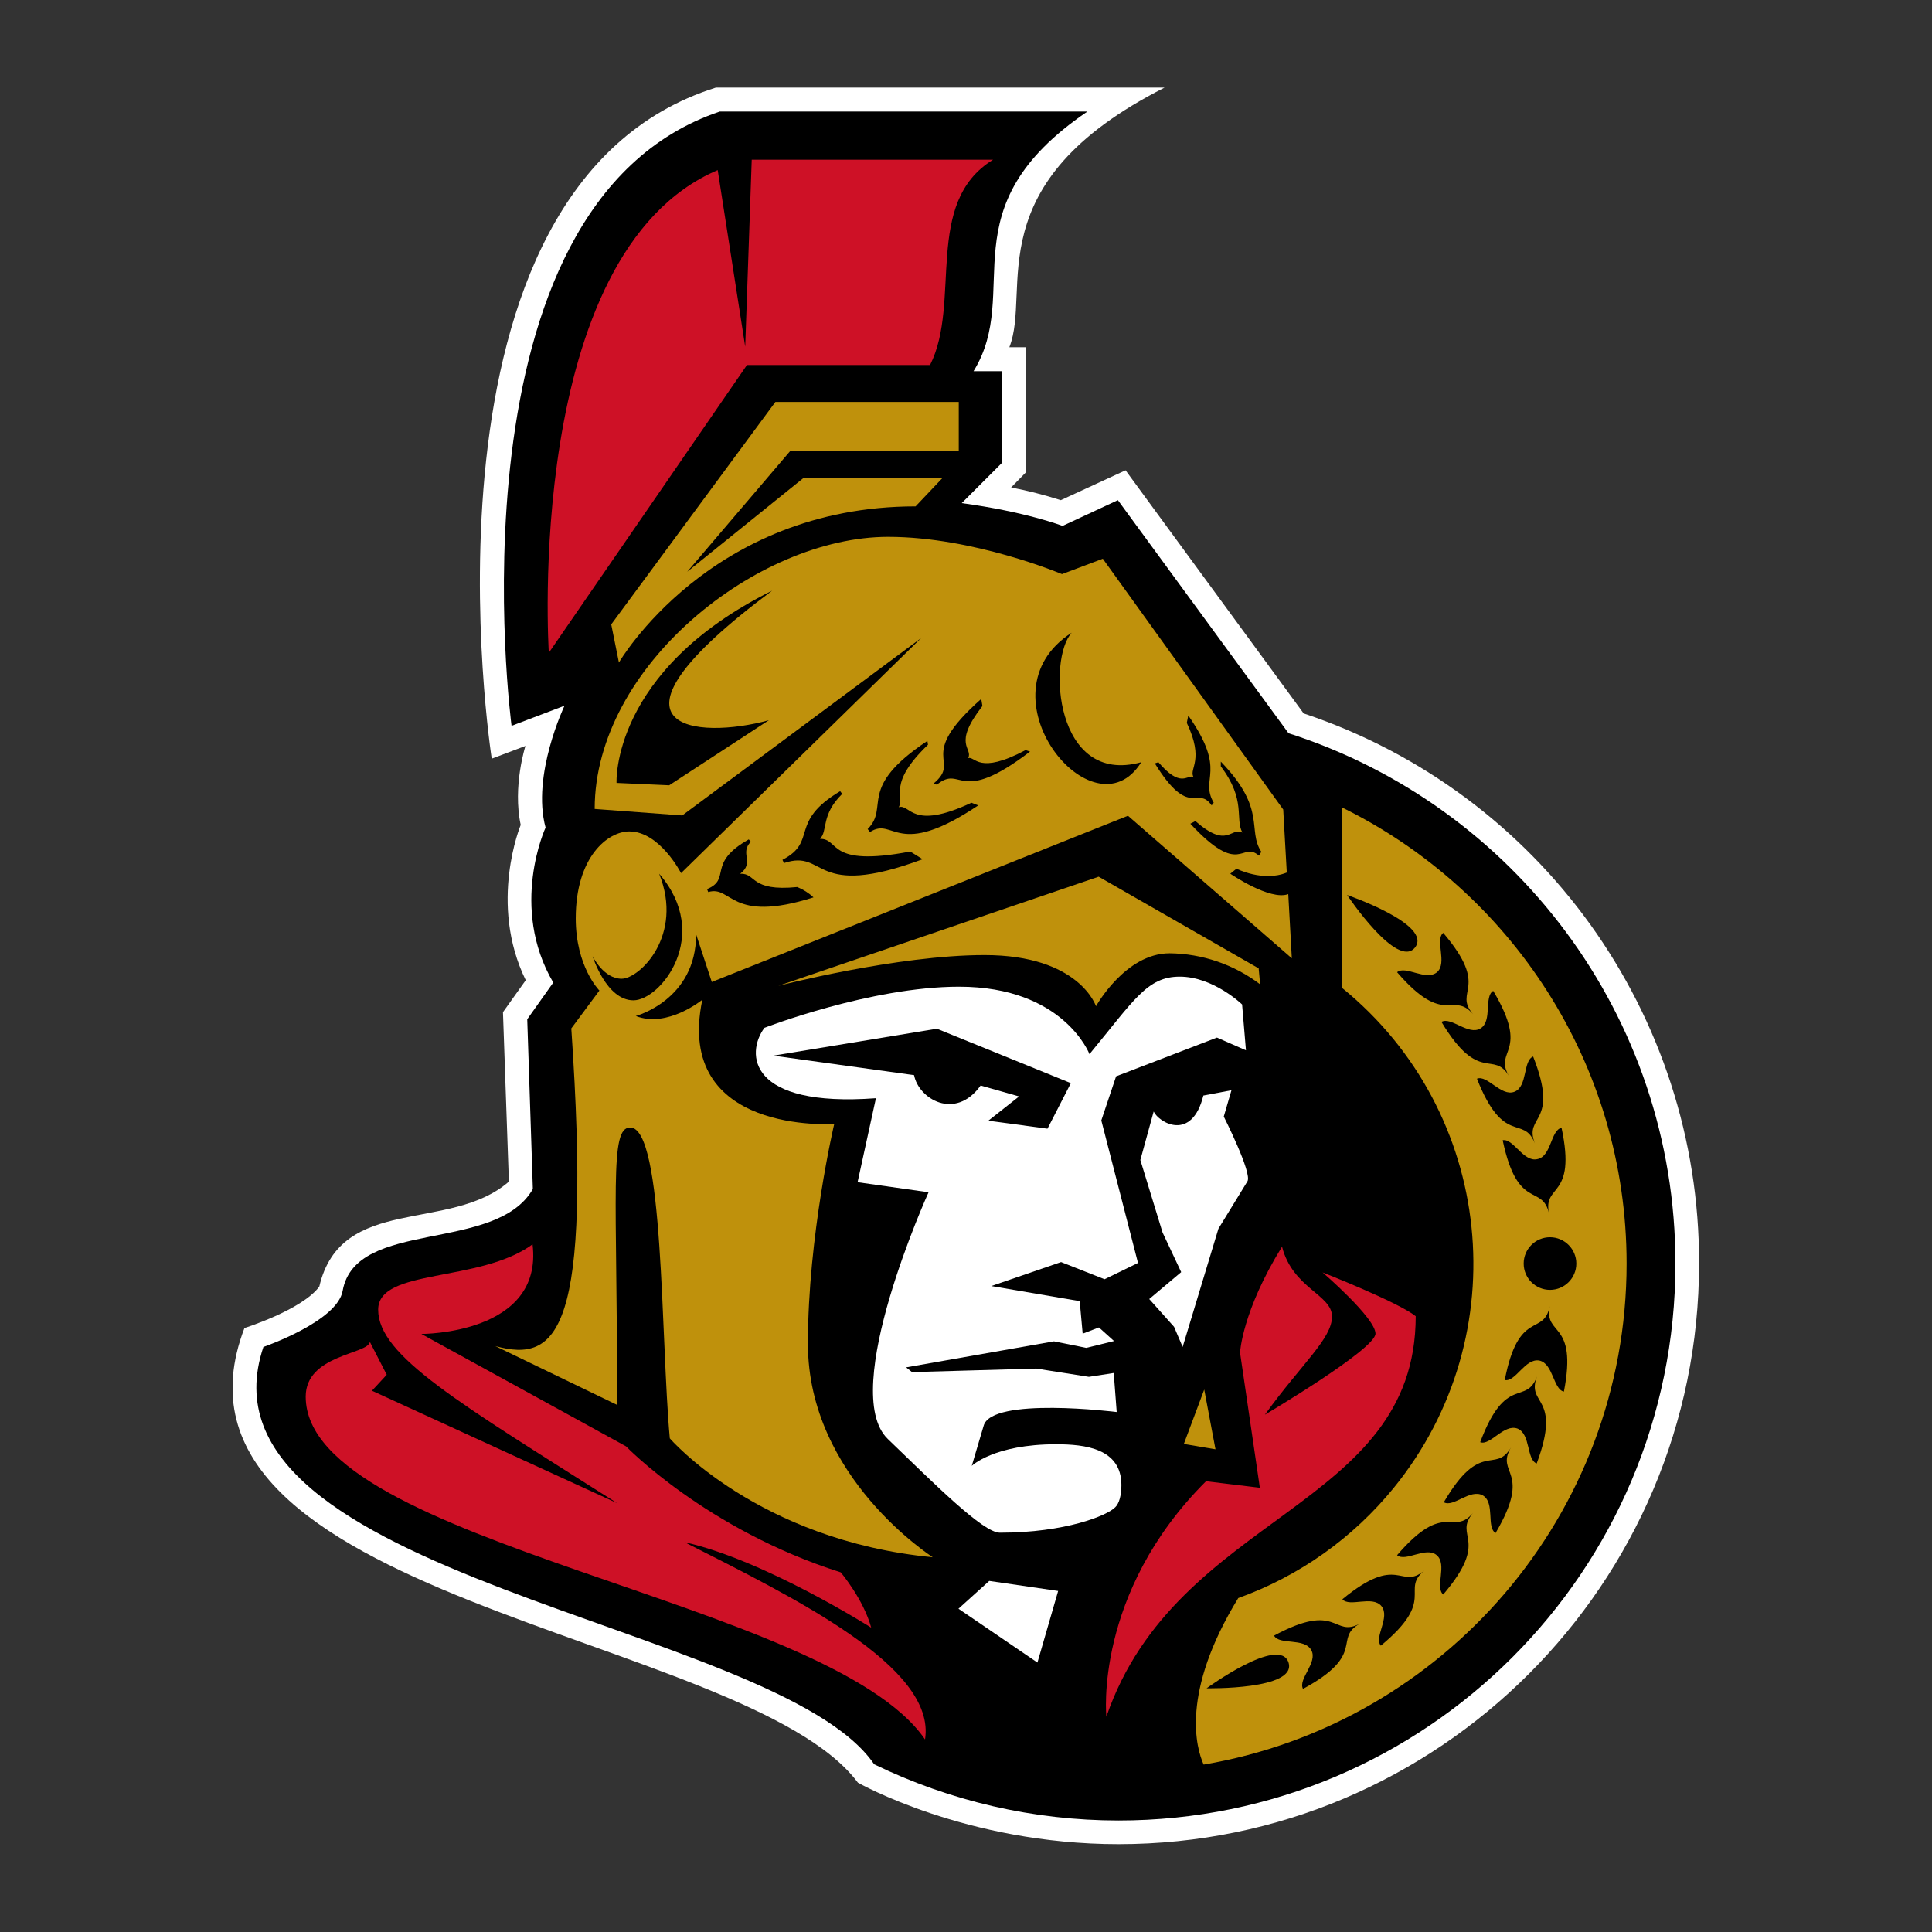 <?xml version="1.0" encoding="utf-8"?>
<!-- Generator: Adobe Illustrator 16.0.4, SVG Export Plug-In . SVG Version: 6.00 Build 0)  -->
<!DOCTYPE svg PUBLIC "-//W3C//DTD SVG 1.1//EN" "http://www.w3.org/Graphics/SVG/1.1/DTD/svg11.dtd">
<svg version="1.1" id="Layer_1" xmlns="http://www.w3.org/2000/svg" xmlns:xlink="http://www.w3.org/1999/xlink" x="0px" y="0px"
	 width="300px" height="300px" viewBox="0 0 300 300" enable-background="new 0 0 300 300" xml:space="preserve">
<rect x="0" y="0" width="300" height="300" fill="#333333" stroke="none"/>
<title>Ottawa Senators</title>
<g>
	<g>
		<g>
			<defs>
				<rect id="SVGID_1_" x="36.123" y="13.597" width="227.754" height="272.807"/>
			</defs>
			<clipPath id="SVGID_2_">
				<use xlink:href="#SVGID_1_"  overflow="visible"/>
			</clipPath>
			<g clip-path="url(#SVGID_2_)">
				<path fill="#FFFFFF" d="M202.428,110.779l-27.65-37.751l-10.058,4.637c-2.531-0.809-5.107-1.469-7.716-1.973l2.252-2.297V53.922
					h-2.528c3.539-8.91-5.328-25.399,24.111-40.325h-69.67C62.439,28.891,76.356,117.806,76.356,117.806l5.234-1.975
					c0,0-2.021,6.292-0.735,12.262c0,0-5.051,12.171,0.781,24.112l-3.536,4.961l0.918,26.316
					c-9.185,7.993-26.086,1.928-29.44,16.304c-2.709,3.628-11.619,6.431-11.619,6.431c-16.121,42.207,77.755,47.166,95.253,70.59
					c0,0,16.763,9.553,40.462,9.553c49.691,0,90.155-40.415,90.155-90.155C263.923,157.469,239.171,123.036,202.428,110.779z"/>
			</g>
		</g>
	</g>
	<g>
		<g>
			<defs>
				<rect id="SVGID_3_" x="36.123" y="17.317" width="224.08" height="265.413"/>
			</defs>
			<clipPath id="SVGID_4_">
				<use xlink:href="#SVGID_3_"  overflow="visible"/>
			</clipPath>
			<g clip-path="url(#SVGID_4_)">
				<path d="M200.084,113.856l-26.501-36.192l-8.587,3.997c0,0-5.741-2.205-15.663-3.537l6.248-6.247V57.639h-4.409
					c7.669-12.444-4.409-25.304,17.681-40.322h-57.086c-43.079,14.514-32.333,95.391-32.333,95.391l8.221-3.124
					c0,0-5.144,10.793-2.939,18.923c0,0-5.695,12.308,1.194,24.064l-4.041,5.697l0.872,26.362c-5.74,10.01-27.51,4.544-29.53,15.797
					c-0.827,4.778-12.309,8.727-12.309,8.727c-12.079,35.916,79.729,42.669,94.84,64.804c11.822,5.743,24.794,8.726,37.936,8.726
					c47.763,0,86.48-38.718,86.48-86.481C260.156,157.671,234.941,125.016,200.084,113.856z"/>
			</g>
		</g>
	</g>
	<path fill="#CE1126" d="M205.366,197.581c0,0,8.22,7.072,8.22,9.508c0,2.433-17.177,12.585-17.177,12.585
		c5.742-7.947,10.427-11.804,10.427-15.249c0-3.399-6.109-4.364-7.762-10.841c-6.201,10.013-6.522,16.443-6.522,16.443l3.078,20.99
		l-8.36-1.011c-17.452,17.405-15.475,36.56-15.475,36.56c10.928-31.738,48.037-32.197,48.037-62.188
		C217.076,202.174,205.366,197.581,205.366,197.581z M106.3,239.468c12.4,2.755,28.98,13.273,28.98,13.273
		c-1.194-4.411-4.729-8.589-4.729-8.589c-20.851-6.614-33.343-19.565-33.343-19.565l-31.782-17.452c0,0,18.968,0.092,17.269-13.917
		c-8.22,6.02-23.973,3.676-23.973,10.15c0,7.166,12.493,14.422,37.109,30.038l-38.074-17.454l2.296-2.481l-2.617-5.096
		c-0.276,1.929-9.966,1.973-9.966,8.495c0,22.963,81.292,31.508,96.17,53.231C145.431,258.803,123.201,248.055,106.3,239.468
		L106.3,239.468z M115.715,53.829l-4.271-27.419c-30.267,12.905-26.225,74.954-26.225,74.954l30.772-44.688h28.429
		c4.915-9.736-1.102-25.214,9.782-31.875h-37.475L115.715,53.829z"/>
	<path fill="#FFFFFF" d="M171.517,198.64l5.189-2.529l-5.695-22.135l2.296-6.846l15.663-6.016l4.501,1.975l-0.598-7.118
		c0,0-4.454-4.319-9.69-4.319c-5.052,0-7.074,3.63-14.009,12.033c0,0-3.997-10.472-20.254-10.472
		c-13.732,0-30.221,6.385-30.221,6.385c-2.939,3.996-2.526,12.401,17.315,10.932l-2.849,13.043l11.023,1.562
		c0,0-14.008,30.862-6.339,38.303c7.303,7.025,14.788,14.558,17.407,14.558c10.194,0,16.671-2.663,17.913-3.948
		c0.596-0.551,0.963-1.838,0.963-3.443c0-5.695-5.648-6.341-10.148-6.341c-9.646,0-13.089,3.354-13.089,3.354l1.837-6.201
		c1.194-4.59,20.668-2.157,20.668-2.157l-0.461-6.062l-3.857,0.598l-8.175-1.285l-19.291,0.55l-0.917-0.735l22.963-4.043
		l5.008,1.014l4.316-1.059l-2.344-2.112l-2.526,0.966l-0.46-5.051l-13.73-2.344l10.838-3.722L171.517,198.64z"/>
	<path fill="#FFFFFF" d="M148.829,249.801l12.262,8.36l3.217-11.118l-10.701-1.56L148.829,249.801z M191.221,169.291l-4.364,0.825
		c-1.791,7.212-6.889,4.226-7.716,2.479l-2.068,7.531l3.448,11.253l2.893,6.155l-4.962,4.178l3.857,4.317l1.332,3.124l5.559-18.368
		l4.502-7.35c0.779-1.241-3.675-10.059-3.675-10.059L191.221,169.291z"/>
	<path fill="#BF910C" d="M142.169,78.629l4.181-4.408h-21.587l-18.05,14.559l15.983-18.738h26.179v-7.625h-28.474l-25.49,34.538
		l1.194,5.923C96.105,102.879,110.158,78.629,142.169,78.629z M195.444,150.368l-24.846-14.236l-49.739,16.947
		c0,0,18.417-4.777,32.012-4.777c14.741,0,17.315,7.944,17.315,7.944s4.546-8.22,11.435-8.22c5.08,0.057,10.007,1.748,14.053,4.82
		L195.444,150.368z"/>
	<path fill="#BF910C" d="M208.397,125.384v28.016c23.651,19.208,27.255,53.954,8.047,77.606
		c-6.342,7.811-14.701,13.737-24.169,17.142c-9.003,14.698-6.522,23.331-5.373,25.856c37.2-6.293,65.675-38.761,65.675-77.8
		C252.579,165.158,234.528,138.243,208.397,125.384z M186.993,215.768l-3.168,8.45l4.915,0.828L186.993,215.768z M125.452,208.65
		c0-16.764,4.087-34.124,4.087-34.124s-24.892,1.744-20.483-19.289c0,0-5.419,4.454-10.333,2.524c0,0,9.37-2.479,9.37-12.676
		l2.435,7.396l64.619-25.811l25.446,22.136l-0.552-9.967c-2.847,1.057-9.003-3.169-9.003-3.169l0.964-0.78
		c0,0,4.134,2.112,7.809,0.597l-0.552-9.783l-28.015-38.946l-6.337,2.39c0,0-13.686-5.788-27.005-5.788
		c-20.301,0-45.561,20.07-45.561,42.254l13.594,1.009l37.11-27.556l-37.293,36.512c0,0-3.306-6.476-8.038-6.476
		c-3.306,0-8.313,3.904-8.313,13.502c0,7.533,3.673,11.206,3.673,11.206l-4.363,5.879c3.215,47.168-2.112,51.989-11.802,49.327
		l18.922,9.139c0-33.021-1.24-43.08,2.021-43.08c5.283,0,4.73,32.837,6.154,48.27c0,0,13.639,15.845,40.83,18.463
		C144.833,241.763,125.452,229.5,125.452,208.65L125.452,208.65z"/>
	<path d="M143.271,133.42l-1.928-1.193c-13.044,2.48-10.839-1.976-14.009-1.976c1.24-1.24,0.093-3.673,3.444-6.979l-0.321-0.414
		c-8.083,4.823-3.398,7.762-8.956,10.655l0.23,0.506C128.391,131.767,125.956,139.851,143.271,133.42z"/>
	<path d="M102.352,135.671c3.857,9.6-3.033,16.306-5.833,16.306c-2.802,0-4.5-3.491-4.5-3.491s2.112,6.843,6.337,6.843
		C102.581,155.328,110.617,145.224,102.352,135.671z M126.325,139.345c-0.739-0.684-1.594-1.227-2.526-1.607
		c-7.395,0.736-6.293-2.158-8.864-2.066c2.298-1.744-0.138-3.168,1.654-4.96l-0.321-0.367c-6.615,3.719-2.618,6.107-6.477,7.715
		l0.184,0.459C113.694,137.417,113.281,143.479,126.325,139.345z M151.905,125.062l-1.056-0.413
		c-9.417,4.41-9.417,0.137-11.298,0.689c0.963-1.607-1.838-3.582,4.546-9.69l-0.091-0.598c-11.068,7.349-5.786,10.195-9.278,13.688
		l0.368,0.459C138.862,126.761,139.139,133.604,151.905,125.062z"/>
	<path d="M185.617,127.496l-0.781,0.413c7.854,8.451,7.901,2.572,10.655,4.96l0.366-0.597c-2.25-3.445,0.92-6.567-6.291-14.008
		v0.734c3.995,5.282,2.157,8.083,3.354,10.288C191.035,128.369,190.669,131.905,185.617,127.496z M177.213,118.356
		c-13.457,3.72-14.561-16.028-10.794-20.115C151.584,107.748,169.817,130.251,177.213,118.356z M119.895,91.719
		c-25.076,12.447-24.159,29.853-24.159,29.853l8.177,0.367l15.476-10.104C108.367,114.867,90.686,113.488,119.895,91.719
		L119.895,91.719z M159.943,116.704l-0.688-0.23c-7.35,3.903-7.809,0.918-8.911,1.24c0.782-1.607-2.525-2.021,2.205-8.083
		l-0.183-1.102c-10.335,9.138-2.94,9.415-7.395,13.134l0.504,0.185C149.426,118.632,148.691,125.292,159.943,116.704
		L159.943,116.704z"/>
	<path d="M240.639,202.817c-0.919,4.776-4.822,0.32-6.983,11.481c1.702,0.322,3.169-3.442,5.374-3.029
		c2.159,0.457,2.159,4.498,3.813,4.82C245.002,204.93,239.72,207.592,240.639,202.817z M188.143,125.062l0.321-0.413
		c-2.25-3.902,2.204-4.73-3.95-13.548l-0.229,1.147c2.753,5.787,0.367,7.028,1.01,8.359c-1.01-0.276-1.975,1.791-5.422-2.251
		l-0.549,0.184C184.744,127.312,185.938,121.893,188.143,125.062L188.143,125.062z"/>
	<path d="M244.771,196.204c0,2.258-1.83,4.087-4.087,4.087c-2.258,0-4.088-1.829-4.088-4.087s1.83-4.087,4.088-4.087
		C242.938,192.122,244.767,193.949,244.771,196.204z"/>
	<path d="M234.62,224.77c-2.481,4.179-4.685-1.331-10.425,8.497c1.471,0.872,4.088-2.159,6.061-1.057
		c1.933,1.15,0.507,4.961,1.977,5.833C238.02,228.215,232.141,228.948,234.62,224.77z M208.443,248.33
		c1.101,1.286,4.636-0.643,6.061,1.058c1.425,1.744-1.193,4.82-0.091,6.153c8.772-7.258,2.983-8.542,6.75-11.665
		C217.396,246.999,217.261,241.075,208.443,248.33L208.443,248.33z"/>
	<path d="M223.829,158.68c5.879,9.783,8.037,4.273,10.515,8.452c-2.525-4.179,3.354-3.491-2.478-13.271
		c-1.47,0.87-0.093,4.685-1.977,5.831C228.007,160.842,225.297,157.808,223.829,158.68z M233.335,177.054
		c2.344,11.157,6.154,6.657,7.21,11.432c-1.056-4.774,4.318-2.203,1.93-13.362c-1.699,0.367-1.562,4.454-3.766,4.867
		C236.549,180.496,234.989,176.731,233.335,177.054L233.335,177.054z M216.939,241.49c1.332,1.101,4.5-1.427,6.155,0
		c1.698,1.467-0.323,4.957,1.009,6.105c7.394-8.681,1.469-8.956,4.64-12.678C225.572,238.64,224.38,232.808,216.939,241.49z"/>
	<path d="M197.834,253.979c0.825,1.518,4.685,0.276,5.785,2.253c1.059,1.93-2.11,4.5-1.286,6.017
		c10.013-5.418,4.596-7.809,8.866-10.15C206.929,254.395,207.891,248.561,197.834,253.979z M219.741,147.107
		c2.708-3.583-10.563-8.13-10.563-8.13S216.983,150.644,219.741,147.107L219.741,147.107z M228.743,157.486
		c-3.171-3.676,2.754-3.95-4.64-12.629c-1.332,1.102,0.689,4.638-0.962,6.106c-1.747,1.426-4.87-1.101-6.202,0
		C224.38,159.6,225.572,153.811,228.743,157.486L228.743,157.486z M238.662,213.749c-1.743,4.593-4.82-0.461-8.817,10.194
		c1.562,0.596,3.675-2.895,5.789-2.112c2.064,0.825,1.375,4.82,2.982,5.42C242.612,216.551,236.919,218.342,238.662,213.749z
		 M229.341,167.499c4.179,10.609,7.208,5.512,8.999,10.058c-1.791-4.546,3.906-2.893-0.275-13.502
		c-1.606,0.642-0.826,4.639-2.893,5.467C233.107,170.347,230.948,166.855,229.341,167.499L229.341,167.499z"/>
	<path d="M120.079,163.919l21.86,3.028c0.689,3.675,6.384,7.118,10.334,1.609l5.971,1.698l-4.777,3.767l9.186,1.24l3.629-7.073
		l-20.805-8.451L120.079,163.919z M187.361,262.156c0,0,14.054,0.272,12.723-3.995C198.707,253.888,187.361,262.156,187.361,262.156
		z"/>
</g>
</svg>
